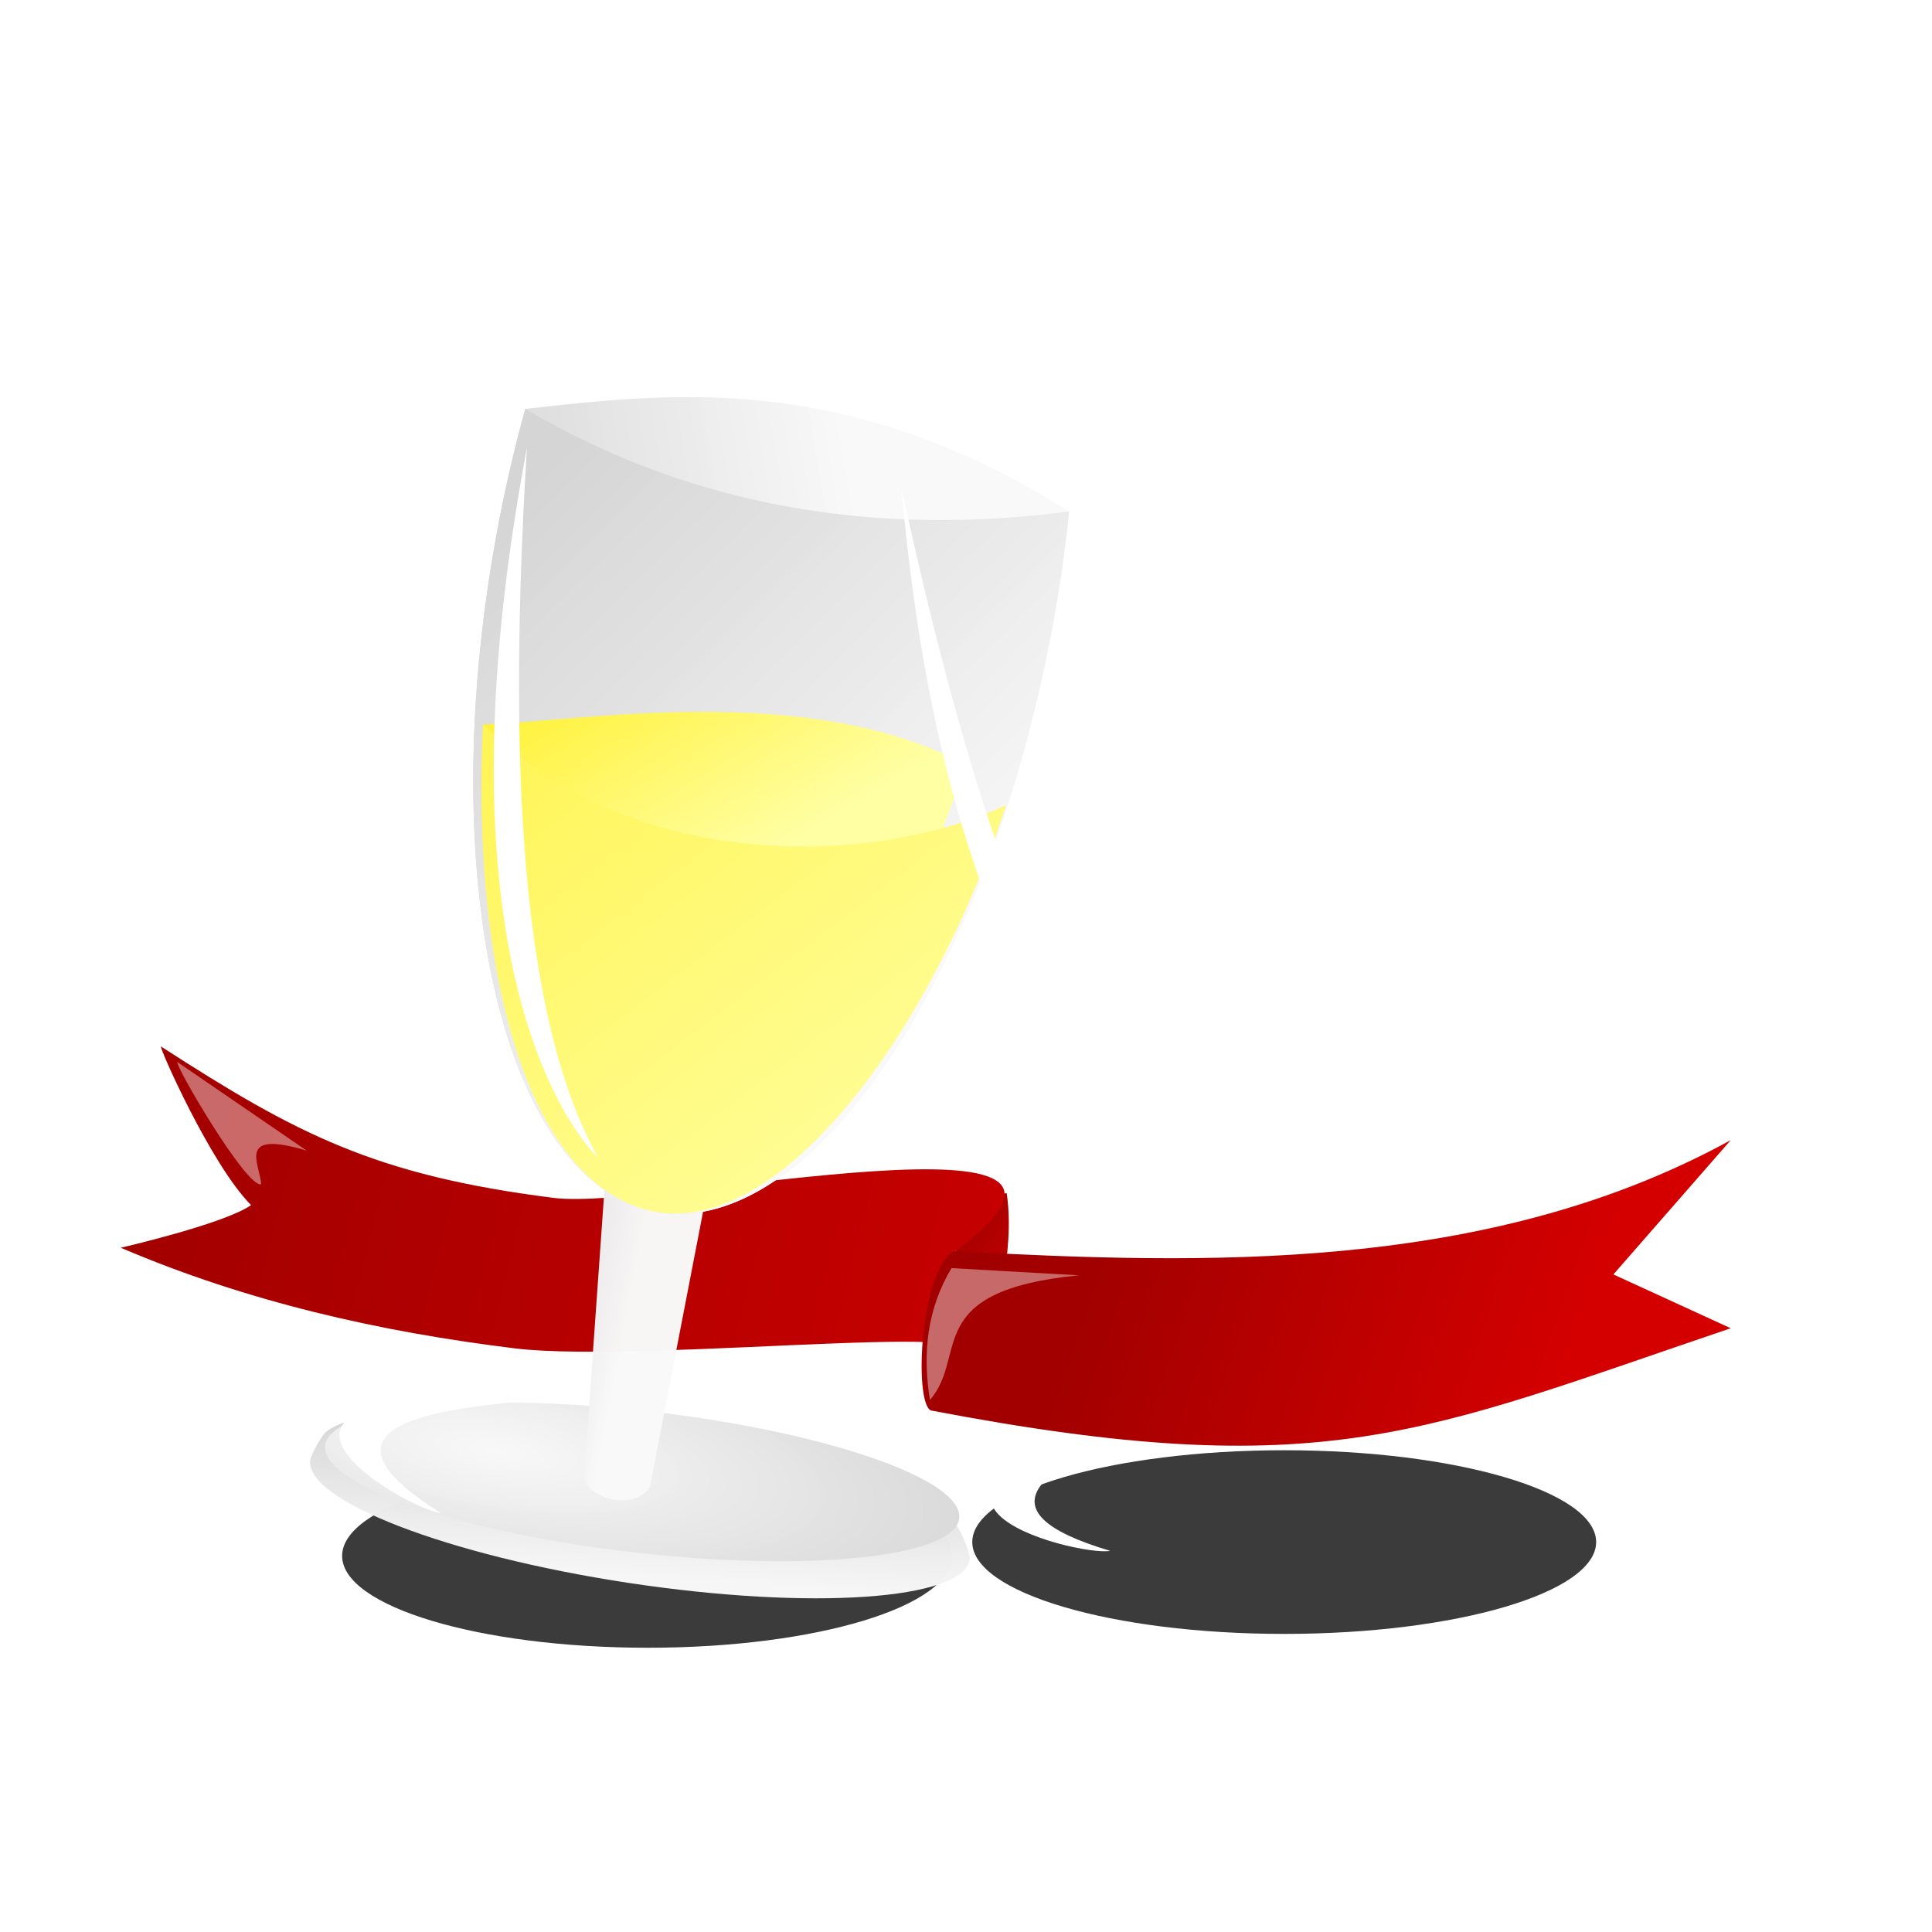 <svg xmlns="http://www.w3.org/2000/svg" xmlns:xlink="http://www.w3.org/1999/xlink" viewBox="0 0 48 48"><defs><linearGradient id="l" y2="32.878" xlink:href="#b" gradientUnits="userSpaceOnUse" x2="56.969" gradientTransform="translate(-23.721 -8.344)" y1="25.453" x1="50.344"/><linearGradient id="m" y2="41" xlink:href="#b" gradientUnits="userSpaceOnUse" x2="63.594" gradientTransform="translate(-23.721 -8.344)" y1="17.441" x1="37.292"/><linearGradient id="g" y2="29" xlink:href="#a" gradientUnits="userSpaceOnUse" x2="54" gradientTransform="rotate(-2.069 359.08 460.74) scale(.92)" y1="32.858" x1="54.322"/><linearGradient id="i" y2="26.757" xlink:href="#a" gradientUnits="userSpaceOnUse" x2="48.588" gradientTransform="translate(-18.846 8.656)" y1="26.757" x1="51.969"/><linearGradient id="j" y2="26" xlink:href="#a" gradientUnits="userSpaceOnUse" x2="49" gradientTransform="translate(-23.721 -8.344)" y1="22.43" x1="58.619"/><linearGradient id="k" y2="26" xlink:href="#a" gradientUnits="userSpaceOnUse" x2="49" gradientTransform="translate(-23.721 -8.344)" y1="35" x1="62"/><linearGradient id="a"><stop offset="0" stop-color="#f9f9f9" stop-opacity=".985"/><stop offset="1" stop-color="#d5d5d5"/></linearGradient><linearGradient id="b"><stop offset="0" stop-color="#ffea00"/><stop offset="1" stop-color="#ffffa4"/></linearGradient><linearGradient id="c"><stop offset="0" stop-color="#a20000"/><stop offset="1" stop-color="#d40000"/></linearGradient><linearGradient id="f" y2="37.158" xlink:href="#c" gradientUnits="userSpaceOnUse" x2="31.527" y1="30" x1="3"/><linearGradient id="q" y2="35.919" xlink:href="#c" gradientUnits="userSpaceOnUse" x2="38.232" y1="32.084" x1="27.032"/><linearGradient id="e" y2="31.937" xlink:href="#c" gradientUnits="userSpaceOnUse" x2="26.779" y1="29.642" x1="24.167"/><filter id="s" height="1.351" width="1.332" y="-.176" x="-.166"><feGaussianBlur stdDeviation=".223"/></filter><filter id="n" height="1.077" width="1.263" y="-.039" x="-.131"><feGaussianBlur stdDeviation=".274"/></filter><filter id="p" height="1.288" width="1.218" y="-.144" x="-.109"><feGaussianBlur stdDeviation=".225"/></filter><filter id="o" height="1.292" width="1.174" y="-.146" x="-.087"><feGaussianBlur stdDeviation=".196"/></filter><filter id="r" height="1.326" width="1.283" y="-.163" x="-.142"><feGaussianBlur stdDeviation=".223"/></filter><filter id="d" height="1.746" width="1.117" y="-.373" x="-.059"><feGaussianBlur stdDeviation=".763"/></filter><radialGradient id="h" xlink:href="#a" gradientUnits="userSpaceOnUse" cy="29.105" cx="49.838" gradientTransform="matrix(1.684 .06 -.018 .509 -33.579 12.795)" r="9"/></defs><path d="M31.906 36.031c-4.279 0-7.75 1.026-7.75 2.281 0 1.256 3.471 2.282 7.75 2.282s7.75-1.026 7.75-2.282c0-1.255-3.471-2.281-7.75-2.281zm-15.812.344c-4.186 0-7.594 1.026-7.594 2.281 0 1.256 3.408 2.282 7.594 2.282 4.185 0 7.562-1.026 7.562-2.282 0-1.255-3.377-2.281-7.562-2.281z" filter="url(#d)" fill-rule="evenodd" fill-opacity=".769"/><path d="M25.011 29.642c.223 1.53-.325 3.06-.505 4.59 0 0-1.39-.337-1.221-.632.168-.295.631-3.747.631-3.747l1.095-.211z" color="#000" fill="url(#e)"/><path d="M4 26c3.364 2.172 5.314 3.201 9.762 3.762 2.575.324 15.296-2.559 9.859 1.406L23 34c4.027-1.399-6.863-.09-10.209-.5C9.429 33.088 6.144 32.343 3 31c0 0 2.583-.595 3.238-1.06-1-1-2.308-3.971-2.238-3.94z" color="#000" fill="url(#f)"/><path d="M42.549 39.702c.037 1.016-3.64 1.974-8.211 2.14-4.572.165-8.308-.525-8.345-1.54-.004-.115.154-.621.24-.732.675-.883 3.913-1.261 7.972-1.408 3.753-.136 6.67-.106 7.711.618.227.158.626.74.633.922z" fill-rule="evenodd" fill="url(#g)" transform="rotate(10.679 38.431 -59.529)"/><path d="M63 31c0 1.105-4.03 2-9 2s-9-.895-9-2 4.03-2 9-2 9 .895 9 2z" transform="scale(.881) rotate(6.545 -58.307 -277.45)" fill-rule="evenodd" fill="url(#h)"/><path d="M31.8 31.223l.956 8.233c.205.543 1.37.595 1.653-.037l.037-8.122-2.646-.074z" color="#000" fill="url(#i)" transform="rotate(10.679 38.431 -59.529)"/><path d="M26.404 13.656a36.093 36.093 0 00-.125 3c0 8.837 3.134 16 7 16s7-7.163 7-16c0-1.028-.044-2.026-.125-3-6.058-2.393-10.222-1.08-13.75 0z" fill-rule="evenodd" fill="url(#j)" transform="rotate(10.679 38.431 -59.529)"/><path d="M26.404 13.656a36.093 36.093 0 00-.125 3c0 8.837 3.134 16 7 16s7-7.163 7-16c0-1.028-.044-2.026-.125-3-4.779 1.562-9.364 1.575-13.75 0z" fill-rule="evenodd" fill="url(#k)" transform="rotate(10.679 38.431 -59.529)"/><path d="M26.825 21.555c.912 6.414 3.343 11.101 6.454 11.101 3.048 0 4.563-6.125 5.523-12.342-4.281-1.335-9.679.743-11.977 1.241z" fill-rule="evenodd" fill="url(#l)" transform="rotate(10.679 38.431 -59.529)"/><path d="M26.825 21.555c.912 6.414 3.343 11.101 6.454 11.101 3.048 0 5.838-5.278 6.691-11.544-2.99 2.152-8.825 3.385-13.145.444z" fill-rule="evenodd" fill="url(#m)" transform="rotate(10.679 38.431 -59.529)"/><path d="M26.623 14.594c.976 7.74 2.46 13.952 5 17 0 0-5-3-5-17z" color="#000" filter="url(#n)" fill="#fff" transform="rotate(10.679 38.431 -59.529)"/><path d="M30.804 37.788c-3.843.736-5.746 1.727-2.18 3.438-.94.024-7.621-2.87 2.18-3.438z" transform="scale(.881) rotate(6.545 7.897 -99.648)" color="#000" filter="url(#o)" fill="#fff"/><g><path d="M42.549 39.702c.037 1.016-3.64 1.974-8.211 2.14-4.572.165-8.308-.525-8.345-1.54-.004-.115.154-.621.24-.732.675-.883 3.913-1.261 7.972-1.408 3.753-.136 6.67-.106 7.711.618.227.158.626.74.633.922z" fill="url(#g)" fill-rule="evenodd" transform="rotate(-4.991 -3.972 61.858)"/><path d="M63 31c0 1.105-4.03 2-9 2s-9-.895-9-2 4.03-2 9-2 9 .895 9 2z" transform="rotate(-9.125 94.754 128.639) scale(.881)" fill="url(#h)" fill-rule="evenodd"/><path d="M31.8 31.223l.956 8.233c.205.543 1.37.595 1.653-.037l.037-8.122-2.646-.074z" color="#000" fill="url(#i)" transform="rotate(-4.991 -3.972 61.858)"/><path d="M26.404 13.656a36.093 36.093 0 00-.125 3c0 8.837 3.134 16 7 16s7-7.163 7-16c0-1.028-.044-2.026-.125-3-6.058-2.393-10.222-1.08-13.75 0z" fill="url(#j)" fill-rule="evenodd" transform="rotate(-4.991 -3.972 61.858)"/><path d="M26.404 13.656a36.093 36.093 0 00-.125 3c0 8.837 3.134 16 7 16s7-7.163 7-16c0-1.028-.044-2.026-.125-3-4.779 1.562-9.364 1.575-13.75 0z" fill="url(#k)" fill-rule="evenodd" transform="rotate(-4.991 -3.972 61.858)"/><path d="M26.623 21.594c.912 6.414 3.546 11.062 6.656 11.062 3.049 0 5.337-3.8 6.298-10.016-6.285-2.419-11.405-1.95-12.954-1.046z" fill="url(#l)" fill-rule="evenodd" transform="rotate(-4.991 -3.972 61.858)"/><path d="M26.623 21.594c.912 6.414 3.546 11.062 6.656 11.062 3.049 0 5.337-3.8 6.298-10.016-2.99 2.152-8.633 1.895-12.954-1.046z" fill="url(#m)" fill-rule="evenodd" transform="rotate(-4.991 -3.972 61.858)"/><path d="M26.623 14.594c.976 7.74 2.46 13.952 5 17 0 0-5-3-5-17z" color="#000" filter="url(#n)" fill="#fff" transform="rotate(-4.991 -3.972 61.858)"/><path transform="rotate(-9.125 40.25 22.606) scale(.881)" d="M30.804 37.788c-3.843.736-5.746 1.727-2.18 3.438-.94.024-7.621-2.87 2.18-3.438z" color="#000" filter="url(#p)" fill="#fff"/></g><path d="M23.705 31.084c6.176.329 13.262.554 19.295-2.758l-2.916 3.337L43 33c-7.635 2.58-10.082 3.913-19.874 2.042-.429-.205-.263-3.506.579-3.958z" color="#000" fill="url(#q)"/><path d="M23.104 34.781c-.19-1.165-.067-2.268.536-3.275l3.156.179c-3.927.39-2.731 2-3.692 3.096z" fill-opacity=".411" color="#000" filter="url(#r)" fill="#fff"/><path d="M6.49 29.422c-.353.113-2.145-2.945-2.084-3.037l3.216 2.203c-1.751-.524-1.174.311-1.131.834z" fill-opacity=".411" color="#000" filter="url(#s)" fill="#fff"/></svg>